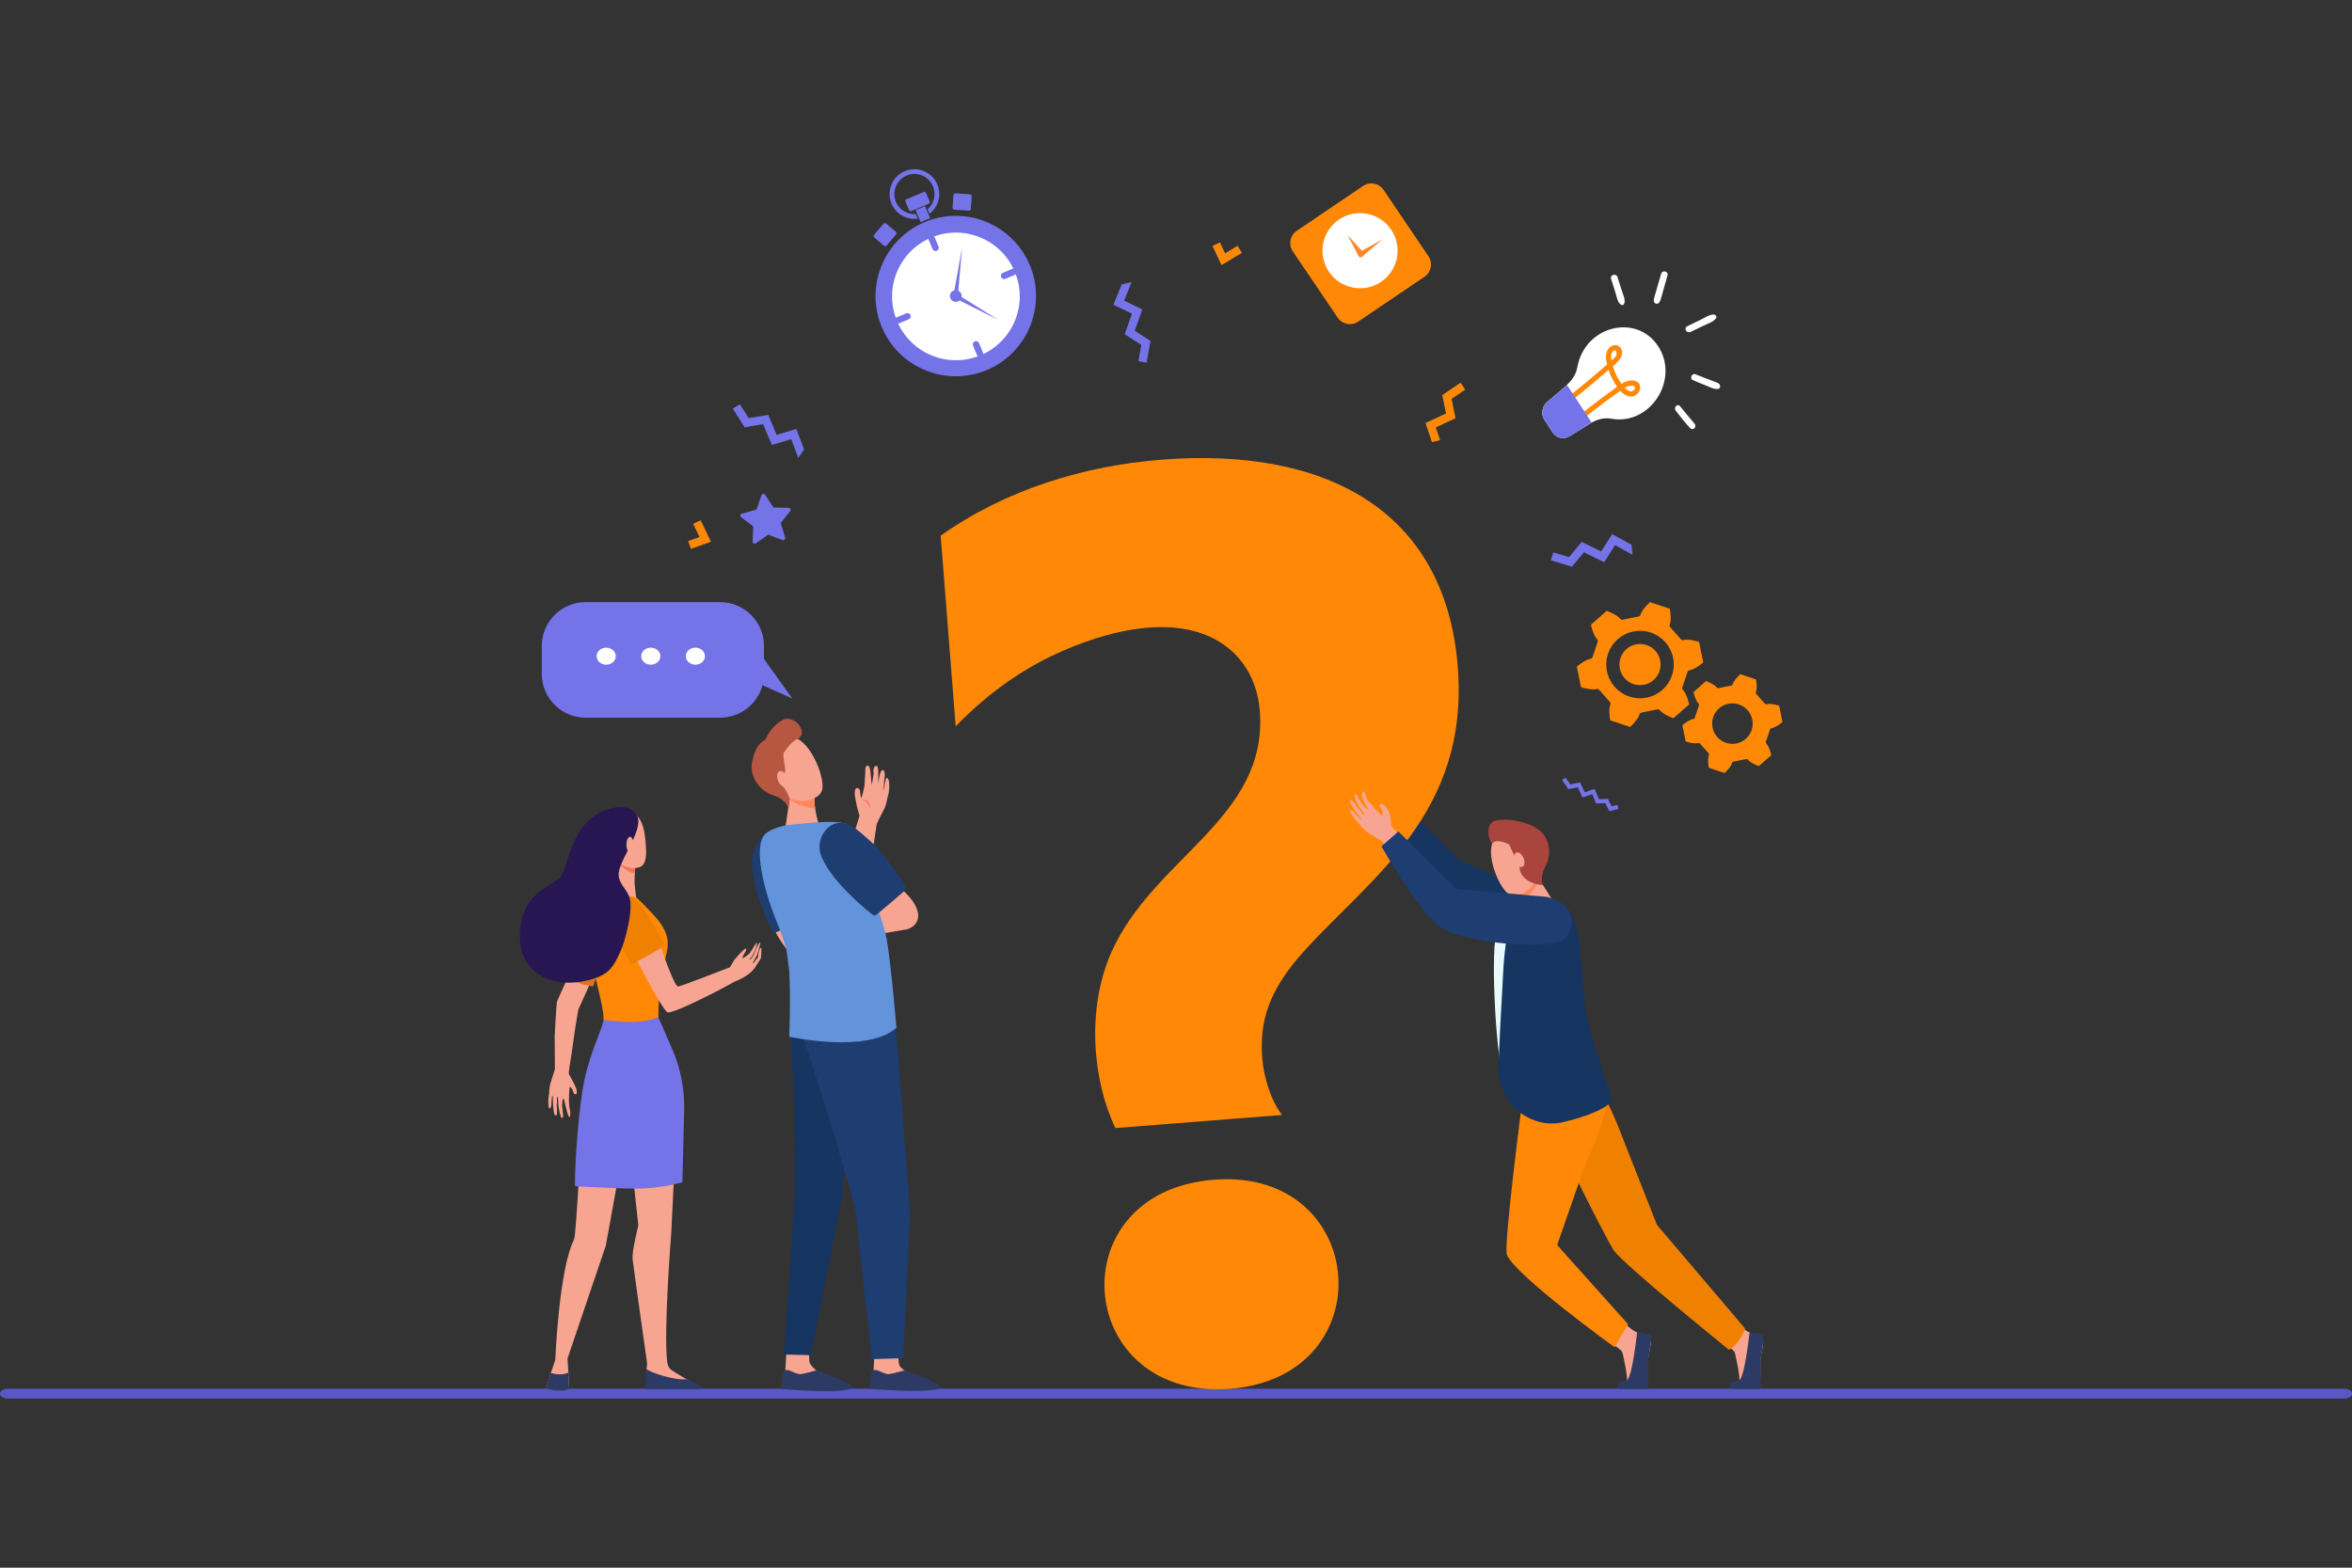 <?xml version="1.0" encoding="UTF-8"?>
<!DOCTYPE svg PUBLIC "-//W3C//DTD SVG 1.1//EN" "http://www.w3.org/Graphics/SVG/1.1/DTD/svg11.dtd">
<!-- Creator: CorelDRAW 2020 (64-Bit) -->
<svg xmlns="http://www.w3.org/2000/svg" xml:space="preserve" width="50.8mm" height="33.867mm" version="1.1" style="shape-rendering:geometricPrecision; text-rendering:geometricPrecision; image-rendering:optimizeQuality; fill-rule:evenodd; clip-rule:evenodd"
viewBox="0 0 5080.02 3386.66"
 xmlns:xlink="http://www.w3.org/1999/xlink"
 xmlns:xodm="http://www.corel.com/coreldraw/odm/2003">
 <rect x="0" y="0" width="5080.02" height="3386.66" fill="#333333" stroke="none"/>
 <defs>
  <style type="text/css">
   <![CDATA[
    .fil0 {fill:none}
    .fil16 {fill:#FF8906}
    .fil12 {fill:#163560;fill-rule:nonzero}
    .fil17 {fill:#1E3D70;fill-rule:nonzero}
    .fil11 {fill:#271651;fill-rule:nonzero}
    .fil8 {fill:#2C3A64;fill-rule:nonzero}
    .fil1 {fill:#5858C6;fill-rule:nonzero}
    .fil19 {fill:#6394DB;fill-rule:nonzero}
    .fil2 {fill:#7473E8;fill-rule:nonzero}
    .fil15 {fill:#A9453D;fill-rule:nonzero}
    .fil18 {fill:#B75742;fill-rule:nonzero}
    .fil6 {fill:#E27023;fill-rule:nonzero}
    .fil13 {fill:#E9FAFF;fill-rule:nonzero}
    .fil10 {fill:#F08000;fill-rule:nonzero}
    .fil7 {fill:#F47458;fill-rule:nonzero}
    .fil5 {fill:#F7A491;fill-rule:nonzero}
    .fil9 {fill:#F8A492;fill-rule:nonzero}
    .fil14 {fill:#FE875E;fill-rule:nonzero}
    .fil20 {fill:#FF862D;fill-rule:nonzero}
    .fil4 {fill:#FF8906;fill-rule:nonzero}
    .fil3 {fill:white;fill-rule:nonzero}
   ]]>
  </style>
 </defs>
 <g id="Layer_x0020_1">
  <g id="_2118295089808">
   <rect class="fil0" x="0.02" width="5079.98" height="3386.66"/>
   <path class="fil1" d="M5063.45 3000.06l-5046.31 0c-8.83,0 -16.53,4.24 -17.1,9.86 -0.62,6.14 7.02,11.25 16.53,11.25l5046.88 0c9.17,0 16.57,-4.73 16.57,-10.56l0 0c0,-5.84 -7.4,-10.55 -16.57,-10.55z"/>
   <path class="fil2" d="M2131.35 799.41c-88.15,36.93 -189.92,-4.72 -226.86,-92.85 -36.94,-88.18 4.72,-189.94 92.86,-226.88 88.15,-36.93 189.92,4.72 226.87,92.87 36.94,88.13 -4.72,189.9 -92.87,226.86z"/>
   <path class="fil2" d="M2129.61 795.25c-85.85,35.96 -184.97,-4.61 -220.95,-90.45 -35.98,-85.84 4.59,-184.98 90.44,-220.96 85.85,-35.99 184.97,4.61 220.96,90.45 35.98,85.84 -4.6,184.97 -90.45,220.96z"/>
   <path class="fil3" d="M2191.81 586.99c29.43,70.22 -3.64,151.01 -73.86,180.45 -70.22,29.41 -151,-3.65 -180.43,-73.87 -29.43,-70.22 3.64,-151.01 73.86,-180.45 70.21,-29.41 151,3.65 180.43,73.87z"/>
   <path class="fil3" d="M2114.89 760.15c-66.46,27.87 -143.18,-3.55 -171.03,-69.99 -27.86,-66.47 3.55,-143.2 70.01,-171.05 66.45,-27.84 143.18,3.57 171.03,70.02 27.85,66.44 -3.56,143.19 -70.01,171.02z"/>
   <path class="fil2" d="M1957.38 676.92l-21.58 9.06c-3.54,1.49 -5.22,5.58 -3.73,9.1 1.48,3.55 5.58,5.23 9.12,3.74l21.58 -9.04c3.55,-1.49 5.22,-5.58 3.74,-9.12 -1.49,-3.55 -5.58,-5.23 -9.13,-3.74z"/>
   <path class="fil2" d="M2105.4 737.49c-3.55,1.49 -5.22,5.58 -3.73,9.14l9.04 21.58c1.48,3.53 5.58,5.21 9.12,3.72 3.55,-1.47 5.23,-5.56 3.74,-9.12l-9.05 -21.58c-1.48,-3.53 -5.57,-5.21 -9.12,-3.74z"/>
   <path class="fil2" d="M2187.56 580.43l-21.58 9.07c-3.54,1.48 -5.22,5.57 -3.73,9.11 1.48,3.54 5.58,5.24 9.12,3.73l21.58 -9.04c3.55,-1.47 5.22,-5.57 3.74,-9.13 -1.49,-3.54 -5.58,-5.21 -9.13,-3.74z"/>
   <path class="fil2" d="M2008.93 507.31c-3.55,1.51 -5.22,5.58 -3.74,9.14l9.05 21.57c1.48,3.56 5.58,5.23 9.12,3.73 3.55,-1.48 5.22,-5.58 3.74,-9.11l-9.05 -21.58c-1.48,-3.55 -5.58,-5.23 -9.12,-3.75z"/>
   <path class="fil2" d="M2057.41 448.63l1.93 -27.38c0.15,-2.24 2.1,-3.91 4.35,-3.75l31.39 2.19c2.25,0.15 3.94,2.12 3.78,4.37l-1.92 27.37c-0.16,2.24 -2.11,3.93 -4.36,3.76l-31.38 -2.2c-2.25,-0.15 -3.95,-2.12 -3.79,-4.36z"/>
   <path class="fil2" d="M1934.96 500.68l-20.86 -17.83c-1.71,-1.44 -4.29,-1.25 -5.75,0.47l-20.44 23.94c-1.46,1.71 -1.26,4.27 0.45,5.74l20.86 17.8c1.72,1.47 4.29,1.27 5.76,-0.44l20.43 -23.92c1.46,-1.71 1.26,-4.3 -0.45,-5.76z"/>
   <path class="fil2" d="M1968.59 455.84c-2.01,0.83 -4.35,-0.1 -5.19,-2.12l-7.64 -18.23c-0.84,-2.02 0.11,-4.32 2.13,-5.18l37.17 -15.58c2.02,-0.86 4.34,0.1 5.19,2.12l7.64 18.21c0.84,2.04 -0.11,4.36 -2.13,5.2l-37.17 15.58z"/>
   <path class="fil2" d="M1978.35 462.41c-18.12,1.38 -35.89,-8.8 -43.3,-26.49 -9.26,-22.08 1.15,-47.52 23.25,-56.76 22.1,-9.29 47.52,1.13 56.78,23.24 7.41,17.68 2.22,37.49 -11.48,49.44l4.14 9.88c18.85,-14.49 26.42,-40.38 16.82,-63.31 -11.44,-27.28 -42.95,-40.18 -70.23,-28.74 -27.29,11.44 -40.19,42.94 -28.75,70.25 9.6,22.9 33.38,35.67 56.92,32.37l-4.15 -9.88z"/>
   <path class="fil2" d="M1996.02 476.5c4.34,-1.82 8.71,-3.43 13.1,-4.88l-11.02 -26.29 -20.53 8.6 10.88 25.96c2.48,-1.18 5.01,-2.31 7.57,-3.39z"/>
   <path class="fil2" d="M2076.09 634.46c2.71,6.47 -0.34,13.94 -6.82,16.65 -6.47,2.73 -13.92,-0.34 -16.63,-6.83 -2.72,-6.47 0.33,-13.92 6.81,-16.62 6.47,-2.71 13.92,0.33 16.64,6.8z"/>
   <path class="fil2" d="M2077.89 535.45l-9.08 104.46c-0.23,2.62 -2.55,4.58 -5.18,4.36 -2.63,-0.22 -4.57,-2.55 -4.35,-5.19 0.04,-0.42 -0.76,4.19 18.61,-103.63z"/>
   <path class="fil2" d="M2156.25 691.06l-93.71 -47.05c-2.37,-1.19 -3.32,-4.08 -2.13,-6.43 1.18,-2.36 4.06,-3.32 6.42,-2.12 0.37,0.19 -3.61,-2.28 89.42,55.6z"/>
   <path class="fil2" d="M2069.15 637.36c1.11,2.65 -0.13,5.69 -2.78,6.81 -2.64,1.1 -5.69,-0.14 -6.8,-2.8 -1.1,-2.63 0.14,-5.69 2.78,-6.79 2.65,-1.12 5.7,0.15 6.8,2.78z"/>
   <path class="fil4" d="M3556.7 1507.07c39.46,-7.96 65.01,-46.43 57.03,-85.89 -7.97,-39.49 -46.43,-65.01 -85.91,-57.06 -39.48,7.98 -65.01,46.45 -57.03,85.92 7.96,39.46 46.41,65.02 85.91,57.03zm-5.65 -27.93c24.05,-4.85 39.62,-28.26 34.75,-52.33 -4.84,-24.05 -28.29,-39.62 -52.34,-34.74 -24.04,4.85 -39.61,28.28 -34.74,52.33 4.83,24.05 28.28,39.6 52.33,34.74zm-97.26 10.86c-1.28,-1.45 -3.26,-2.06 -5.15,-1.55 -9.15,2.48 -25.75,-1.22 -33.93,-4.08l-8.93 -44.21c6.44,-5.82 20.28,-15.67 29.69,-16.94 1.92,-0.27 3.53,-1.58 4.16,-3.42l11.29 -33.6c0.62,-1.86 0.14,-3.86 -1.23,-5.23 -6.73,-6.71 -11.82,-22.92 -13.45,-31.43l33.84 -29.87c8.26,2.69 23.71,9.76 29.51,17.27 1.17,1.52 3.13,2.26 5.05,1.86l34.75 -7.01c1.88,-0.38 3.42,-1.8 3.9,-3.67 2.43,-9.19 13.92,-21.71 20.52,-27.35l42.75 14.36c1.82,8.5 3.42,25.41 -0.18,34.19 -0.74,1.8 -0.4,3.84 0.89,5.31l23.45 26.58c1.27,1.45 3.27,2.04 5.15,1.55 9.15,-2.48 25.73,1.2 33.93,4.08l8.92 44.21c-6.42,5.82 -20.27,15.67 -29.68,16.93 -1.92,0.26 -3.52,1.61 -4.16,3.43l-11.29 33.62c-0.61,1.82 -0.13,3.86 1.23,5.21 6.74,6.69 11.83,22.91 13.45,31.45l-33.83 29.83c-8.26,-2.67 -23.73,-9.74 -29.54,-17.25 -1.16,-1.53 -3.13,-2.26 -5.03,-1.88l-34.72 7.03c-1.92,0.38 -3.45,1.8 -3.92,3.68 -2.44,9.16 -13.95,21.67 -20.52,27.34l-42.75 -14.38c-1.82,-8.48 -3.43,-25.4 0.2,-34.17 0.71,-1.78 0.37,-3.84 -0.91,-5.29l-23.46 -26.6z"/>
   <path class="fil4" d="M3750.46 1606.08c-23.71,4.77 -46.77,-10.55 -51.57,-34.24 -4.77,-23.69 10.55,-46.77 34.24,-51.55 23.69,-4.79 46.77,10.53 51.55,34.22 4.79,23.69 -10.53,46.79 -34.22,51.57zm-9.5 42.22c0.4,-1.48 1.61,-2.61 3.1,-2.93l27.51 -5.53c1.51,-0.34 3.06,0.26 4.01,1.47 4.58,5.94 16.81,11.55 23.37,13.66l26.78 -23.62c-1.28,-6.78 -5.31,-19.6 -10.64,-24.9 -1.07,-1.07 -1.45,-2.69 -0.99,-4.14l8.96 -26.6c0.49,-1.45 1.76,-2.5 3.27,-2.72 7.45,-0.99 18.42,-8.8 23.53,-13.4l-7.08 -35.01c-6.5,-2.28 -19.62,-5.2 -26.86,-3.24 -1.49,0.4 -3.07,-0.07 -4.08,-1.22l-18.58 -21.06c-1.01,-1.15 -1.29,-2.79 -0.69,-4.2 2.83,-6.94 1.56,-20.34 0.14,-27.06l-33.85 -11.4c-5.23,4.5 -14.33,14.41 -16.25,21.67 -0.4,1.48 -1.59,2.61 -3.09,2.91l-27.52 5.57c-1.51,0.3 -3.05,-0.28 -4.01,-1.49 -4.58,-5.94 -16.81,-11.55 -23.37,-13.67l-26.78 23.65c1.28,6.74 5.31,19.58 10.66,24.88 1.07,1.09 1.47,2.69 0.97,4.14l-8.96 26.61c-0.47,1.46 -1.76,2.49 -3.27,2.69 -7.45,1.03 -18.42,8.8 -23.53,13.42l7.1 35.02c6.48,2.28 19.62,5.19 26.86,3.23 1.49,-0.4 3.07,0.08 4.06,1.23l18.6 21.05c1.01,1.15 1.27,2.78 0.69,4.18 -2.85,6.96 -1.58,20.34 -0.14,27.08l33.87 11.38c5.19,-4.48 14.29,-14.39 16.21,-21.65z"/>
   <path class="fil2" d="M1689.87 1166.6l-30.59 -11.54 -26.84 18.66c-3.05,2.12 -7.22,-0.19 -7.05,-3.91l1.52 -32.64 -26.04 -19.76c-2.97,-2.25 -2.06,-6.93 1.52,-7.91l31.52 -8.64 10.75 -30.88c1.22,-3.51 5.94,-4.1 7.99,-1l17.97 27.31 32.68 0.68c3.72,0.08 5.74,4.37 3.41,7.31l-20.41 25.52 9.45 31.3c1.08,3.55 -2.4,6.8 -5.88,5.5z"/>
   <polygon class="fil2" points="1736.65,971.22 1720.02,926.61 1677.49,939.32 1659.18,896.05 1617.03,903.21 1598.03,873.08 1582.79,882.71 1608.2,922.99 1648.13,916.22 1667.19,961.2 1709.02,948.7 1724.08,989.15 "/>
   <polygon class="fil2" points="3523.9,1176.73 3482.13,1153.84 3458.27,1191.31 3416.13,1170.56 3388.94,1203.53 3354.85,1193.19 3349.61,1210.42 3395.19,1224.28 3420.95,1193.03 3464.8,1214.59 3488.24,1177.76 3526.12,1198.49 "/>
   <polygon class="fil2" points="2422.79,614.2 2404.91,658.33 2444.88,677.69 2429.19,721.97 2465.1,745.15 2458.77,780.19 2476.51,783.39 2484.97,736.52 2450.94,714.54 2467.26,668.48 2427.96,649.46 2444.16,609.47 "/>
   <polygon class="fil2" points="3476.06,1752.4 3467.28,1735.09 3447.5,1735.77 3439.02,1715.66 3418.17,1722.88 3407.58,1700.58 3387.56,1704.84 3373.88,1685.05 3381.36,1679.87 3391.6,1694.66 3412.73,1690.16 3422.9,1711.61 3444.11,1704.28 3453.46,1726.44 3472.78,1725.78 3480.92,1741.82 3493.52,1738.75 3495.68,1747.59 "/>
   <polygon class="fil4" points="3110.38,950.83 3101.16,923.32 3143.75,903.55 3135.19,861.69 3164.68,841.67 3154.55,826.75 3115.13,853.51 3123.24,893.2 3078.92,913.75 3092.82,955.14 "/>
   <path class="fil3" d="M3581.39 747.93c46.97,71.82 -16.93,171.47 -100.59,156.65 -15.01,-2.68 -30.71,0.78 -44.14,9.07l-46.29 28.54c-12.74,7.85 -28.77,4.44 -36.78,-7.85l-17.8 -27.21c-8.04,-12.27 -5.39,-29.29 6.07,-39.13 41.85,-35.84 59.65,-45.98 65.25,-76.02 16.46,-87.9 127.28,-115.84 174.28,-44.05z"/>
   <path class="fil4" d="M3509.27 837.79c5.65,5.83 14.13,11.13 19.85,4.81 7.35,-8.11 -3.14,-14.18 -19.85,-4.81zm-19.68 -80.91c-3.4,-1.3 -12.46,2.44 -8.81,22.03 10.18,-8.94 13.29,-12.87 8.81,-22.03zm-18.55 30.56c-0.93,-3.88 -1.81,-8.27 -2.19,-12.64 -2.13,-25.1 17.25,-33.77 27.48,-27.31 6.55,4.16 9.2,13.76 5.44,22.87 -3.4,8.18 -10.72,14.11 -18.16,20.57 4,13.94 10.28,26.77 18.64,38.23 22.85,-13.78 39.19,-6.25 40.28,6.23 0.68,8.02 -4.46,16.27 -12.22,19.64 -4.6,2.02 -16.6,4.79 -30.78,-10.9 -38.62,27.22 -89.01,67.47 -89.18,67.59l-6.39 -8.88c0.16,-0.12 50.25,-40.12 88.74,-67.31 -7.95,-11.02 -14.13,-23.24 -18.41,-36.4 -44.02,38.42 -82.81,68.8 -84.16,69.89l-6.37 -8.9c2.82,-2.28 40.4,-31.56 87.28,-72.68z"/>
   <path class="fil2" d="M3437.82 912.98c-0.38,0.25 -0.79,0.43 -1.18,0.68l-46.26 28.52c-12.75,7.85 -28.76,4.45 -36.8,-7.85l-17.78 -27.2c-8.06,-12.25 -5.4,-29.31 6.06,-39.11 18.6,-15.93 32.46,-26.8 42.6,-36.6l53.36 81.56z"/>
   <path class="fil5" d="M1231.44 2400.27c0,0 -1.5,-7.35 -1.81,-9.84 -0.37,-2.92 -0.78,-11.72 -0.78,-11.72 0,0 -0.01,-30.73 2.26,-30.56 2.27,0.19 5.22,5.47 5.88,7.37 0.67,1.89 1.63,4.04 2.3,5.94 0.66,1.91 2.62,2.98 5.04,2.3 2.42,-0.66 1.4,-8.78 0.49,-11.53 -2.83,-8.54 -15.02,-29.86 -16.21,-32.18 -1.41,-2.73 8.39,-56.06 10.29,-74.59l0.01 0c4.03,-30.23 9.68,-61.13 10.12,-64.33l53.86 -119.04 -35.96 -36.71c0,0 -61.62,131.26 -63.96,138.18 -1.11,3.3 -5,74.12 -4.97,74.12 0.28,35 0.61,65.82 0.51,71.76 0,0 -5.08,17.62 -8.97,28.67 -3.9,11.04 -3.04,22.77 -3.66,26.03 -0.09,0.49 -2.83,11.63 -0.95,25.58 1.62,12.04 5.64,-0.19 5.64,-0.19 0,0 1.03,-22.87 2.83,-22.51 1.39,0.3 0.08,12.76 1.73,26.09 0.43,3.43 0.86,6.82 1.28,9.91 1.11,8.15 6.47,9.75 6.68,1.02 0.07,-3.09 0.07,-8.2 -0.45,-11.83 -0.56,-3.94 0.2,-7.75 0.24,-11.14 0.07,-6.73 0.04,-11.63 0.32,-11.48 0.36,0.2 1.32,-1.13 1.88,2.48 0.68,4.36 0.06,13.97 1.56,20.29 0.85,3.58 2.16,11.19 2.16,11.19 0,0 3.49,12.09 4.23,12.05 4,-0.17 3.99,-9.56 2.19,-14.27 0.41,-3.6 -1.2,-11.56 -1.2,-11.56 0,0 0.39,-16.87 2.79,-16.89 1.97,0 8.9,40.47 12.9,40.02 3.26,-0.36 1.73,-12.63 1.73,-12.63z"/>
   <path class="fil6" d="M1280.99 2131.05c0,0 -22.34,-3.87 -34.21,-8.28 -15.8,-5.88 -26.21,-11.04 -26.21,-11.04 0,0 17.36,-74.29 39.02,-119.4 8.95,-18.64 18,-27.63 30.62,-29.78 0.08,-0.02 26.62,17.46 25.56,59.58 -0.25,9.9 -34.78,108.92 -34.78,108.92z"/>
   <path class="fil5" d="M1349.72 2380.69l28.97 266.53c0,0 -14.16,56.36 -12.45,72.36 1.71,16.03 31.49,226.08 31.49,226.08l-1.26 11.78 -0.03 34.8 110.54 0c0,0 -23.46,-10.82 -56.28,-32.21 -2.43,-1.57 -8.02,-6.62 -9.38,-16.67 -8.76,-64.74 8.58,-280.7 8.58,-280.7l13.66 -281.1 -113.84 -0.87z"/>
   <path class="fil5" d="M1260.89 2436.75c-6.25,1.62 -15.86,230.79 -21.03,240.95 -32.77,64.39 -40.56,260.16 -40.56,260.16l-9.53 27.88 -10.2 34.19c0,0 32.73,8.95 49.9,-0.79l-1.91 -33.7 -1.74 -30.82 82.7 -243.91 45.25 -248.78 -92.88 -5.18z"/>
   <path class="fil4" d="M1425.35 1992.82c-13.34,-18.77 -68.38,-73.13 -74.49,-73.02 -17.82,0.32 -76.33,0.34 -87.77,6.31l0.07 12.8c0.31,57.27 7.62,114.27 22.02,169.69 10.03,38.62 19.55,79.86 18.37,94.66l0.28 0.28c33.85,33.65 87.24,31.01 118.2,-5.84l0 0c0,0 -0.13,-41.06 4.63,-78.51 7.47,-58.66 31.83,-79.75 -1.31,-126.37z"/>
   <path class="fil5" d="M1332.92 1861.52c0,0 1.55,38.19 -1.78,52.66 -3.34,14.48 -7.78,15.57 20.82,19.98 11.24,1.74 22.08,4.32 22.08,4.32 0,0 -2.94,-21.26 -3.38,-30.23 -0.73,-14.78 3.3,-60.44 3.3,-60.44l-41.04 13.71z"/>
   <path class="fil7" d="M1354.71 1880.52c5.88,3.28 11.38,5.22 16.45,6.01 0.97,-18.02 2.8,-38.72 2.8,-38.72l-39.15 13.09c4.55,7.8 11.01,14.68 19.9,19.62z"/>
   <path class="fil5" d="M1342.01 1754.57c0,0 -16.35,5.76 -25.37,23.77 -9.02,18 -12.39,68.59 23.17,88.38 17.6,9.8 37.91,11.67 47.47,3.04 9.75,-8.79 8.56,-28.32 7.59,-44.56 -1.94,-32.16 -9.01,-80.85 -52.86,-70.63z"/>
   <path class="fil5" d="M1315.8 1818.09c2.02,8.44 -0.67,16.59 -6.02,18.21 -5.34,1.6 -11.3,-3.94 -13.32,-12.39 -2.02,-8.44 0.67,-16.58 6.02,-18.21 5.34,-1.6 11.3,3.94 13.32,12.39z"/>
   <path class="fil8" d="M1227.56 2965.3c-15.1,6.92 -31.26,2.64 -37.79,0.44l-10.49 34.3c0,0 32.97,9.77 50.13,0.02l-1.85 -34.76z"/>
   <path class="fil7" d="M1241.9 2572.86c0.01,0.04 0.03,0.04 0.03,0l-0.03 0z"/>
   <path class="fil8" d="M1395.3 3000.87l114.92 0c4.25,-0.39 5.28,-3.96 3.81,-6.16 -3.03,-4.54 -16.44,-7.88 -31.51,-15.1 -26.43,2.87 -81.9,-15.93 -86.07,-22.24 -2.4,12.65 -3.51,42.98 -1.15,43.5z"/>
   <path class="fil9" d="M1626.12 2079.64c2.23,-3.09 9.68,-18.22 9.68,-18.22 0,0 7.73,-25.94 6.13,-25.6 -0.95,0.21 -4.13,3.86 -7.91,11.72 -2.3,4.79 -4.82,13.2 -7.21,17.34 -4.19,7.28 -8.87,10.32 -7.71,7.51 0.85,-2.06 3.72,-3.74 6.24,-8.09 6.14,-10.63 11.57,-27.97 9.21,-27.63 -2.08,0.32 -8.02,12.27 -14.6,21.58 -2.87,4.05 -11.01,9.14 -16.12,12.37 0.06,-2.3 0.69,-4.6 1.04,-5.7 0.65,-2.03 9.77,-14.13 6.2,-15.66 -3.57,-1.53 -25.29,24.69 -25.29,24.69l-8.93 15.21 -0.79 0.57 -0.03 0c0,0 -108.38,42.5 -112.02,41.35 -8.52,-2.71 -37.65,-87.14 -37.65,-87.14l-60.64 10.95c-0.87,-0.49 63.75,125.66 75.8,131.84 10.59,5.43 123.25,-53.25 144.41,-65.82 29.15,-11.22 40.53,-24.57 45.25,-31.39 2.55,-3.67 12.31,-19.62 12.31,-19.62 0,0 2.1,-22.11 0.51,-22.3 -5.34,-0.66 -6.82,20.17 -6.82,20.17 0,0 -7.24,9.84 -8.49,11.12 -3.12,3.2 -2.57,0.75 -2.57,0.75z"/>
   <path class="fil10" d="M1326.58 1970.39c-8.28,35.08 35.87,113.29 35.87,113.29 0,0 62.88,-30.54 73.94,-43.71 0,0 -43.38,-71.58 -46.07,-76.25 -5.8,-10.1 -26.18,-30.97 -39.91,-27.14 -8.74,2.43 -23.83,33.81 -23.83,33.81z"/>
   <path class="fil11" d="M1336.58 1883.89c4.7,-32.17 58.07,-97.75 37.46,-125.14 -16.68,-22.19 -45.76,-15.55 -64.29,-9.18 -84.03,28.92 -79.2,134.55 -105.73,151.06 -48.09,29.95 -77.67,48.61 -81.14,116.08 -4.11,80.03 63.85,120.9 145.59,101.31 43.94,-10.52 55.59,-24.9 73.22,-66.41 7.94,-18.69 23.96,-77.05 19.58,-105.57 -3.93,-25.52 -28.48,-36.23 -24.69,-62.15z"/>
   <path class="fil5" d="M1368.52 1824.91c0,9.52 -3.46,17.25 -7.73,17.25 -4.26,0 -7.72,-7.73 -7.72,-17.25 0,-9.54 3.46,-17.24 7.72,-17.24 4.27,0 7.73,7.7 7.73,17.24z"/>
   <path class="fil2" d="M1473.88 2554.07l3.93 -158.13c0.68,-44.69 -8.16,-88.97 -25.9,-129.67l-29.88 -68.57c-12.09,3.96 -23.48,7.31 -36.19,8.78 -27.63,3.21 -54.81,0.02 -82.29,-3.22 -0.08,1.07 -0.21,2.02 -0.38,2.81 -4.98,23.28 -32.76,75.19 -44.46,146.16 -13.28,80.54 -18.25,201.01 -16.59,210.45 127,5.77 157.27,10.35 231.76,-8.61z"/>
   <path class="fil12" d="M3055.79 1762.48l95.65 95.65c0,0 182.14,71.23 202.49,114.98 20.34,43.77 -18.32,41.73 -61.05,35.62 -42.75,-6.1 -163.84,-81.41 -163.84,-81.41l-110.91 -128.21 37.66 -36.63z"/>
   <path class="fil13" d="M3335.75 1953.94l-23.66 -8.41 -45.79 21.38c0,0 -23.65,16.02 -35.11,55.7 -11.44,39.69 0,277.03 19.09,315.2 19.08,38.15 85.47,-383.87 85.47,-383.87z"/>
   <path class="fil5" d="M3485.96 2905.74c0,0 16.81,10.84 18.19,15.81 1.39,5 13.72,58.93 9.1,65.17 -4.62,6.26 -21.51,3.24 -14.95,7.78 4.96,3.43 36.93,6.07 57.36,0.55 5.98,-1.6 3.24,-52.03 4.13,-59.7 1.26,-11.16 8.99,-36.47 4.32,-43.07 -2.3,-3.2 -15.42,-8.86 -27.22,-13.48 -12.41,-4.82 -26.2,-18.52 -26.2,-18.52l-24.73 45.46z"/>
   <path class="fil8" d="M3535.83 2878.39c0,0 -9.93,95.66 -21.54,102.73 -3.09,1.88 -19.44,3.28 -20.94,11.1 -0.04,0.19 -0.38,8.01 4.58,8.2l61.99 -0.19c0,0 0.66,-47.05 0.27,-65.48 0,0 8.55,-47.03 5.76,-50.55 -2.81,-3.53 -30.12,-5.81 -30.12,-5.81z"/>
   <path class="fil5" d="M3728.63 2905.75c0,0 16.81,10.84 18.2,15.81 1.39,5 13.71,58.92 9.09,65.16 -4.6,6.26 -21.51,3.25 -14.95,7.79 4.96,3.43 36.93,6.07 57.36,0.54 5.98,-1.6 3.25,-52.02 4.13,-59.69 1.26,-11.16 9,-36.48 4.31,-43.07 -2.29,-3.21 -15.41,-8.86 -27.21,-13.48 -12.4,-4.82 -26.21,-18.53 -26.21,-18.53l-24.72 45.47z"/>
   <path class="fil10" d="M3424.04 2283.93c0,0 56.7,112.61 68.34,142.82l86.41 219.25 190.54 224.16c0,0 -13.95,36.02 -35.04,45.67 0,0 -229.75,-185.52 -248.66,-214.73 -28.8,-44.55 -159.98,-317.44 -159.98,-317.44l-24.38 -52.48 122.77 -47.25z"/>
   <path class="fil4" d="M3287.02 2282.75l0.9 96c0,0 -41.01,313.6 -33.06,332.24 19.38,45.44 232.51,199.44 232.51,199.44l28.99 -49.87 -153.13 -170.95 58 -166.36c16.23,-38.64 50.74,-113.33 49.87,-155.23 -0.75,-35.93 -71.95,-119.2 -71.95,-119.2l-112.13 33.93z"/>
   <path class="fil12" d="M3374.03 2424.63c56.47,-12.82 102.16,-32.78 106.86,-48.52 2.11,-7.13 -29.37,-78.76 -52.54,-174.42 -7.57,-31.21 -6.22,-60.54 -18.32,-169.92 -2.58,-23.21 -12.18,-71.82 -48.1,-84.37 -12.63,-4.4 -19.66,-3.83 -19.66,-3.83 -0.3,0.06 -45.71,0.36 -66.49,11.88 -5.12,6.97 -24.24,45.03 -29.32,148.83 -2.23,45.31 -11.28,190.79 -9.41,214.45 0.26,3.51 0.62,6.9 1.05,10.18 8.13,62.81 74.18,109.74 135.93,95.72z"/>
   <path class="fil5" d="M3274.22 2026.41c0.04,0.02 0.1,-0.02 0.17,-0.02 23.02,-2.52 80.92,-78.39 80.92,-78.39l-0.13 -0.21 -35.72 -56.57c0,0 -52.63,9.58 -42.34,25.6 10.3,16.01 16.06,54.46 16.06,54.46 -0.17,0.43 -0.39,0.96 -0.71,1.6 -3.6,7.86 -15.4,31.1 -18.25,53.53z"/>
   <path class="fil14" d="M3277.14 1916.82c-10.31,-16.02 42.34,-25.6 42.34,-25.6l2.96 4.72c0.07,3.97 -0.36,7.61 -1.47,10.72 -5.7,16.06 -19.36,30.16 -33.55,36.97 -2.61,-9.92 -6.07,-20.25 -10.28,-26.81z"/>
   <path class="fil5" d="M3289.75 1801.75c1.13,-1.08 41.04,64.56 31.46,91.59 -9.57,27.03 -41.82,48.59 -60.98,38.94 -21.18,-10.67 -53.19,-85.95 -33.89,-117.89 19.3,-31.93 63.41,-12.64 63.41,-12.64z"/>
   <path class="fil15" d="M3231.96 1772.3c23.49,-5.05 65.45,1.89 89.06,18.49 29.05,20.44 30.01,56.7 16.93,80.42 -13.1,23.71 -5.22,41.16 -5.22,41.16 0,0 -40.81,-2.56 -49.08,-30.34 -3.47,-11.67 0.84,-19.57 -7,-26.15 -6.05,-5.05 -11.12,-19.79 -17.11,-31.63 0,0 -26.34,-14 -36.36,-2.47 -3.43,3.94 -21.36,-43.01 8.78,-49.48z"/>
   <path class="fil5" d="M3272.54 1860.99c3.57,8.58 10.5,13.84 15.48,11.76 4.99,-2.07 6.14,-10.7 2.56,-19.28 -3.56,-8.58 -10.5,-13.84 -15.49,-11.76 -4.98,2.07 -6.13,10.7 -2.55,19.28z"/>
   <path class="fil8" d="M3778.77 2878.51c0,0 -10.19,95.54 -21.8,102.61 -3.1,1.89 -19.44,3.28 -20.94,11.1 -0.04,0.19 -0.51,8.26 4.58,8.13l61.94 -0.12c0,0 0.71,-47.04 0.32,-65.48 0,0 8.56,-47.03 5.77,-50.55 -2.82,-3.53 -29.87,-5.69 -29.87,-5.69z"/>
   <path class="fil16" d="M2657.2 3000.1c-335.92,26.39 -374.82,-424.9 -35.47,-451.55 334.25,-26.28 370.1,425.26 35.47,451.55zm-248.14 -563.22c-49.23,-103 -62.75,-256.68 -9.1,-378.58 90.46,-205.78 339.35,-289.75 321.03,-522.92 -4.62,-58.75 -30.75,-105.99 -69.25,-136.38 -101.3,-80 -264.29,-37.67 -380.63,18.19 -74.3,35.72 -143.32,86.31 -206.99,151.86l-32.37 -411.86c139.65,-99.08 308.62,-150.89 477.27,-164.17 345.6,-27.15 612.46,102.48 639.63,448.15 24.75,315.29 -188.3,454.95 -331.22,612.56 -79.33,87.47 -97.25,154.87 -91.11,232.92 3.17,40.36 18.3,90.19 42.64,121.96l-359.9 28.27z"/>
   <path class="fil9" d="M3004.58 1783.29c-0.62,-2.82 1.68,-0.58 -2.6,-22.84 -1.23,-6.43 -5.24,-13.2 -8.22,-16.8 -1.6,-1.96 -5.3,-5.29 -7.62,-6.67 -3.84,-2.28 -6.86,1.45 -6.08,3.56 0.77,2.11 4.73,9.43 5.5,11.54 0.77,2.11 1.13,7.31 -0.64,9.03 -1.75,1.73 -29.58,-30.18 -31.29,-32.97 -1.49,-2.38 -4.77,-12.76 -4.77,-12.76 0,0 -2.43,-7.54 -5.39,-5.62 -1.94,1.26 -4.07,7.48 1.51,19.74 4.86,10.7 11.61,19.24 10.85,19.88 -1.99,1.64 -14.08,-12.82 -14.08,-12.82 0,0 -4.22,-8.06 -7.08,-10.93 -1.79,-5.35 -5.07,-12.02 -8.5,-9.4 -0.65,0.47 1.64,11.89 1.64,11.89 0,0 4.22,7.54 6.01,11.27 3.17,6.54 10.38,14.5 12.85,18.78 2.06,3.54 0.06,2.73 -0.09,3.14 -0.13,0.32 -3.24,-3.65 -7.99,-9.48 -2.4,-2.92 -5.7,-5.73 -7.98,-9.55 -2.11,-3.55 -5.67,-8.01 -7.87,-10.65 -6.26,-7.47 -9.6,-2.4 -4.83,5.48 1.81,3 3.81,6.26 5.84,9.54 7.94,12.78 17.72,22.77 16.78,23.98 -1.25,1.56 -18.06,-17.7 -18.06,-17.7 0,0 -11.86,-7.9 -4.81,3.71 8.18,13.5 17.04,22.13 17.46,22.49 2.79,2.41 10.23,13.87 21.15,20.83 10.93,6.95 28.65,17.45 28.65,17.45 2.03,2.45 7.24,10.44 14.4,21.73l26.5 -31.89c-9.33,-9.71 -20.81,-21.96 -21.24,-23.96z"/>
   <path class="fil17" d="M2983.68 1828.27l36.62 -32.07 125.8 124.15c0,0 194.73,17.07 195.24,17.21l7.81 2.45c70.65,24.39 41.56,82.03 27.95,90.96 -31.7,20.78 -207.78,8.32 -264.19,-26.67 -46.45,-28.82 -129.23,-176.03 -129.23,-176.03z"/>
   <path class="fil9" d="M1672.74 2006.26c1.4,5.17 2.21,6.86 4,10.33 11.5,22.36 38.2,54.25 38.2,54.25l20.66 -49.65c0,0 -3.37,-15.61 -9.21,-37.89 -19.95,5.56 -38.94,8.77 -53.65,22.96z"/>
   <path class="fil17" d="M1791.16 1963.19c0,0 -115.2,52.93 -118.92,51.93 -2.4,-0.66 -47.26,-80.79 -47.74,-156.13 -0.22,-34.79 33.65,-76.66 71.43,-68.38 19.02,4.16 18.73,9.82 46.87,53.45 28.14,43.66 48.36,119.13 48.36,119.13z"/>
   <path class="fil5" d="M1889.49 2912.39c0,0 -2.73,48.28 -2.75,48.37 -1,6.15 -4.96,21.28 -4.96,26.86 0,20.93 93.15,-17.77 72.27,-27.05 -1.88,-0.85 -11.78,-7.2 -12.41,-14.32 -0.95,-10.97 -3.38,-33.2 -3.38,-33.2l-48.77 -0.66z"/>
   <path class="fil8" d="M1953.82 2960.37c0,0 -21.87,6.4 -33.07,8.01 -11.2,1.6 -25.96,-11.88 -33.89,-8.24 -8.72,4 -8.38,40.07 -8.38,40.07 0,0 117.28,10.28 150.26,-0.34 13.06,-4.22 -30.21,-24.59 -74.92,-39.5z"/>
   <path class="fil5" d="M1698.94 2912.39c0,0 -2.73,48.28 -2.75,48.37 -1.01,6.15 -4.96,21.28 -4.96,26.86 0,20.93 93.15,-17.77 72.27,-27.05 -1.89,-0.85 -14.72,-11.93 -15.34,-19.05 -0.96,-10.99 -0.45,-28.47 -0.45,-28.47l-48.77 -0.66z"/>
   <path class="fil8" d="M1763.27 2960.37c0,0 -21.87,6.4 -33.07,8.01 -11.2,1.6 -25.97,-11.88 -33.89,-8.24 -8.72,4 -9.07,40.07 -9.07,40.07 0,0 117.81,11.97 150.95,-0.34 12.86,-4.78 -30.21,-24.59 -74.92,-39.5z"/>
   <path class="fil5" d="M1727.41 2033.01l82.04 -122.65c0.34,-1.08 1.09,-3.26 2.23,-6.64 4.13,-12.16 12.73,-37.49 20.22,-62.67l0.08 -0.29c2.35,-8.8 7.34,-24.16 12.16,-39.01 5.37,-16.53 12.02,-37.02 12.25,-40.53 -0.2,-0.58 -0.59,-1.66 -1.1,-3.09 -3.01,-8.33 -7.08,-28.18 -8.52,-36.81 -0.91,-5.49 -1.83,-18.85 4.29,-18.85 9.63,0 5.04,13.34 9.48,21.67 1.63,-5.56 4.93,-16.6 6.66,-27.8l1.61 -26.07c0.31,-1.96 -1.65,-16.36 5.1,-16.36l0.33 0.02c6.06,0.47 5.92,15.78 8.44,41.64 0.8,-2.98 1.6,-6.58 2.2,-9.88 -0.07,-1.75 1.14,-9.54 2.05,-13.65 -1.21,-7.2 -0.51,-18.56 6.68,-17.49 3.61,0.53 3.31,16.4 3.31,16.4 -0.03,2.17 -0.25,18.94 -0.14,22.26 0.74,-5.62 3.62,-29.63 9.27,-29.63 4.68,0 5.05,6.47 4.96,11.57 -0.06,3.04 -3,29.03 -3.17,32.07 2.21,-3.96 4.82,-26.86 7,-26.86 9.13,0 5.83,32.57 2.48,41.07 -0.32,0.87 -0.65,2.56 -1.04,4.54 -1.14,5.81 -3.05,15.53 -7.82,24.24 -5.73,10.46 -13.63,27.11 -14.84,29.65 -0.89,5.2 -3.63,23.88 -7.08,47.37 -1.48,10.07 -3.1,21.09 -4.79,32.52l-0.09 -0.02c-0.31,2.47 -2.02,10.33 -8.51,39.83 -8.88,40.33 -9.8,42.09 -10.19,42.82 -3.86,7.3 -92.32,135.49 -96.08,140.94l-2.22 3.22 -37.25 -53.53z"/>
   <path class="fil7" d="M1880 1746.95c0,0 -6.66,-18.17 -18.51,-18.21 0,0 6.62,-2.56 12.3,2.25 5.68,4.8 6.21,15.96 6.21,15.96z"/>
   <path class="fil5" d="M1707.59 1711.83l-10.57 71.29c0,0 40.25,34.48 63.7,27.2 19.68,-6.1 6.19,-33.57 6.19,-33.57 0,0 -10.49,-38.04 -7.27,-58 3.22,-19.94 -52.05,-6.92 -52.05,-6.92z"/>
   <path class="fil14" d="M1715.17 1733.38c10.09,5.09 30.03,12.03 45.54,13.7 -1.48,-9.97 -2.33,-20.52 -1.07,-28.33 1.48,-9.2 -9.49,-11.38 -21.74,-11.06 -16.03,1.47 -30.31,4.14 -30.31,4.14l-2.03 13.71c3.04,3.43 6.25,6.14 9.61,7.84z"/>
   <path class="fil5" d="M1656.8 1629.61c-1.66,0 15.91,79.64 43.1,93.33 27.18,13.7 67.73,6.56 75.34,-14.88 8.41,-23.73 -22.29,-104.97 -60.52,-115.28 -38.24,-10.33 -57.92,36.83 -57.92,36.83z"/>
   <path class="fil18" d="M1688.26 1556.44c-21.72,13.36 -31.68,33.19 -35.04,41.32 -10.19,5.16 -22.52,16.32 -28.44,46.4 -7.28,37.01 18.6,65.51 46.04,74.08 27.44,8.58 32.07,27.96 32.07,27.96l2.71 -20.85c0,0 -6.1,-18.15 -15.28,-27.24 -9.18,-9.08 4.35,-22.33 5.54,-33.14 0.92,-8.31 -4.82,-24.46 -3.58,-38.11 0,0 15.25,-24.65 30.27,-30.76 25.62,-10.39 -6.43,-56.81 -34.29,-39.66z"/>
   <path class="fil5" d="M1699.82 1678.85c3.55,9.2 2.1,18.32 -3.25,20.39 -5.34,2.06 -12.56,-3.73 -16.11,-12.91 -3.55,-9.2 -2.1,-18.34 3.25,-20.39 5.34,-2.08 12.56,3.71 16.11,12.91z"/>
   <path class="fil9" d="M1801.09 2034.99l158.25 -27.54c0,0 -18.01,-48.37 -24.44,-48.37 -6.43,0 -119.66,52.74 -119.66,52.74l-9 19.31 -5.15 3.86z"/>
   <path class="fil12" d="M1720.03 2150.78c0,0 -15.78,81.45 -9.35,143.22 6.43,61.75 6.94,281.14 6.94,281.14l-24.55 351.01 58.25 1.36c0,0 69.07,-350.84 67.78,-341.83 -1.28,8.99 23.16,-247.04 23.16,-247.04l-82.34 -195.57 -39.89 7.71z"/>
   <path class="fil17" d="M1735.47 2146.92c0,0 -10.29,73.34 2.57,105.52 12.87,32.15 110.36,347.77 111.65,373.5 1.28,25.73 33.7,310.15 33.7,310.15l67.74 -2.04 14.65 -316.22 -30.68 -397.44 -29.79 -100.48 -169.84 27.01z"/>
   <path class="fil5" d="M1697.02 1783.12c0,0 16.71,11.69 32.28,10.33 15.58,-1.35 37.61,-16.7 37.61,-16.7l-3.06 -11.06c0,0 -40.3,-6.26 -41.32,-5.6 -1.01,0.68 -25.51,23.03 -25.51,23.03z"/>
   <path class="fil9" d="M1875.04 1956.69c0,0 59.86,60.28 86.88,49.99 27.02,-10.29 38.2,-45.47 -27.73,-96.95 -59,-46.06 -59.15,46.96 -59.15,46.96z"/>
   <path class="fil19" d="M1915.6 2031.13c-8.89,-51.63 -73.34,-212.31 -78.48,-241.88 -2.51,-14.4 -37.27,-14.72 -70.38,-12.84 -34.97,1.98 -69.72,6.71 -69.72,6.71 0,0 -30.96,5.41 -44.58,19.04 -13.62,13.63 -17.24,51.29 2.34,122.82 15.46,56.44 34.62,87.45 44.11,128.58 1.92,13.78 3.56,27.38 5.74,43.29 3.49,61.49 -0.04,142.71 -0.04,142.71 0,0 168.55,37.31 231.6,-19.3 0,0 -11.48,-136.24 -20.59,-189.13z"/>
   <path class="fil17" d="M1958.58 1920.12c0,0 -66.14,58.26 -70,58.26 -2.48,0 -94.38,-72.15 -115.59,-131.41 -11.72,-32.78 12.87,-69.43 40.96,-69.31 19.48,0.09 28.14,5.44 66.74,40.18 38.59,34.74 77.89,102.28 77.89,102.28z"/>
   <path class="fil16" d="M3076.83 597.78l-143.41 97.02c-14.55,9.83 -34.34,6.02 -44.18,-8.52l-97.02 -143.4c-9.84,-14.55 -6.03,-34.35 8.52,-44.2l143.4 -97.02c14.56,-9.85 34.35,-6.01 44.21,8.53l97 143.4c9.85,14.57 6.03,34.34 -8.52,44.19z"/>
   <path class="fil3" d="M3004.73 496.1c25.11,37.12 15.38,87.56 -21.73,112.67 -37.11,25.11 -87.56,15.37 -112.66,-21.75 -25.11,-37.13 -15.39,-87.57 21.73,-112.68 37.11,-25.1 87.56,-15.37 112.66,21.76z"/>
   <path class="fil20" d="M2910.8 508.23l33.29 36.31c2.43,2.64 2.26,6.79 -0.4,9.2 -2.66,2.45 -6.78,2.27 -9.21,-0.39 -0.4,-0.42 -0.74,-0.91 -1,-1.41l-22.68 -43.71z"/>
   <path class="fil20" d="M2936.16 544.79l50.2 -28.11 -43.79 37.32c-2.38,2.02 -5.94,1.72 -7.96,-0.64 -2.01,-2.36 -1.73,-5.91 0.64,-7.93 0.27,-0.24 0.59,-0.47 0.91,-0.64z"/>
   <path class="fil2" d="M1555.37 1550.43l-290.45 0c-52.34,0 -94.76,-42.41 -94.76,-94.76l0 -60.14c0,-52.35 42.42,-94.76 94.76,-94.76l290.45 0c52.34,0 94.76,42.41 94.76,94.76l0 60.14c0,52.35 -42.42,94.76 -94.76,94.76z"/>
   <polygon class="fil2" points="1593.17,1456.2 1711.39,1509.16 1632.24,1398.38 "/>
   <path class="fil3" d="M1329.98 1417.52c0,10.16 -9.27,18.4 -20.7,18.4 -11.44,0 -20.7,-8.24 -20.7,-18.4 0,-10.16 9.26,-18.4 20.7,-18.4 11.43,0 20.7,8.24 20.7,18.4z"/>
   <path class="fil3" d="M1426.31 1417.52c0,10.16 -9.27,18.4 -20.7,18.4 -11.43,0 -20.7,-8.24 -20.7,-18.4 0,-10.16 9.27,-18.4 20.7,-18.4 11.43,0 20.7,8.24 20.7,18.4z"/>
   <path class="fil3" d="M1522.65 1417.52c0,10.16 -9.28,18.4 -20.71,18.4 -11.43,0 -20.7,-8.24 -20.7,-18.4 0,-10.16 9.27,-18.4 20.7,-18.4 11.43,0 20.71,8.24 20.71,18.4z"/>
   <polygon class="fil4" points="2638.3,572.8 2618.81,531.25 2635,523.65 2646.05,547.2 2673.02,530.9 2682.28,546.19 "/>
   <polygon class="fil4" points="1535.56,1170.26 1492.35,1185.66 1486.34,1168.82 1510.84,1160.08 1497.18,1131.67 1513.29,1123.92 "/>
   <path class="fil3" d="M3479.74 602.25c3.19,10.23 6.41,20.45 9.62,30.68 2.51,8.02 4.38,21.03 12.18,25.57 1.94,1.11 5.15,0.6 6.14,-1.62 3.89,-8.53 -1.69,-19.43 -4.35,-27.8 -3.29,-10.22 -6.53,-20.42 -9.79,-30.65 -2.8,-8.72 -16.58,-5 -13.8,3.82l0 0z"/>
   <path class="fil3" d="M3588.02 591.16c-16.56,56.59 -16.73,54.87 -15.5,60.63 0.95,4.51 7.1,5.86 10.15,2.71 3.9,-3.99 2.93,-2.83 18.93,-59.59 2.47,-8.74 -11.04,-12.42 -13.58,-3.75l0 0z"/>
   <path class="fil3" d="M3651.24 717.08c9.78,-4.71 19.53,-9.36 29.29,-14.06 8.69,-4.18 19.89,-7.49 25.84,-15.38 2.6,-3.47 -0.99,-8.03 -4.68,-8.15 -9.66,-0.28 -19.93,7.11 -28.37,11.2 -9.73,4.72 -19.48,9.47 -29.19,14.17 -8.22,3.97 -1.04,16.11 7.11,12.22l0 0z"/>
   <path class="fil3" d="M3619.26 886.98c10.01,12.91 20.07,26.15 31.4,37.96 6.11,6.35 15,-2.96 9.52,-9.52 -10.5,-12.63 -21.3,-24.93 -31.47,-37.89 -5.32,-6.75 -14.63,2.77 -9.45,9.45l0 0z"/>
   <path class="fil3" d="M3656.1 821.03c9.04,3.97 18.21,7.65 27.39,11.24 8.38,3.28 18.37,9.16 27.44,7.85 4.84,-0.66 5.39,-7.12 2.69,-10.09 -3.42,-3.73 -5.23,-3.45 -25.22,-11.15 -8.98,-3.48 -17.93,-7.11 -26.96,-10.49 -7.28,-2.72 -12.52,9.48 -5.34,12.64l0 0z"/>
  </g>
 </g>
</svg>
